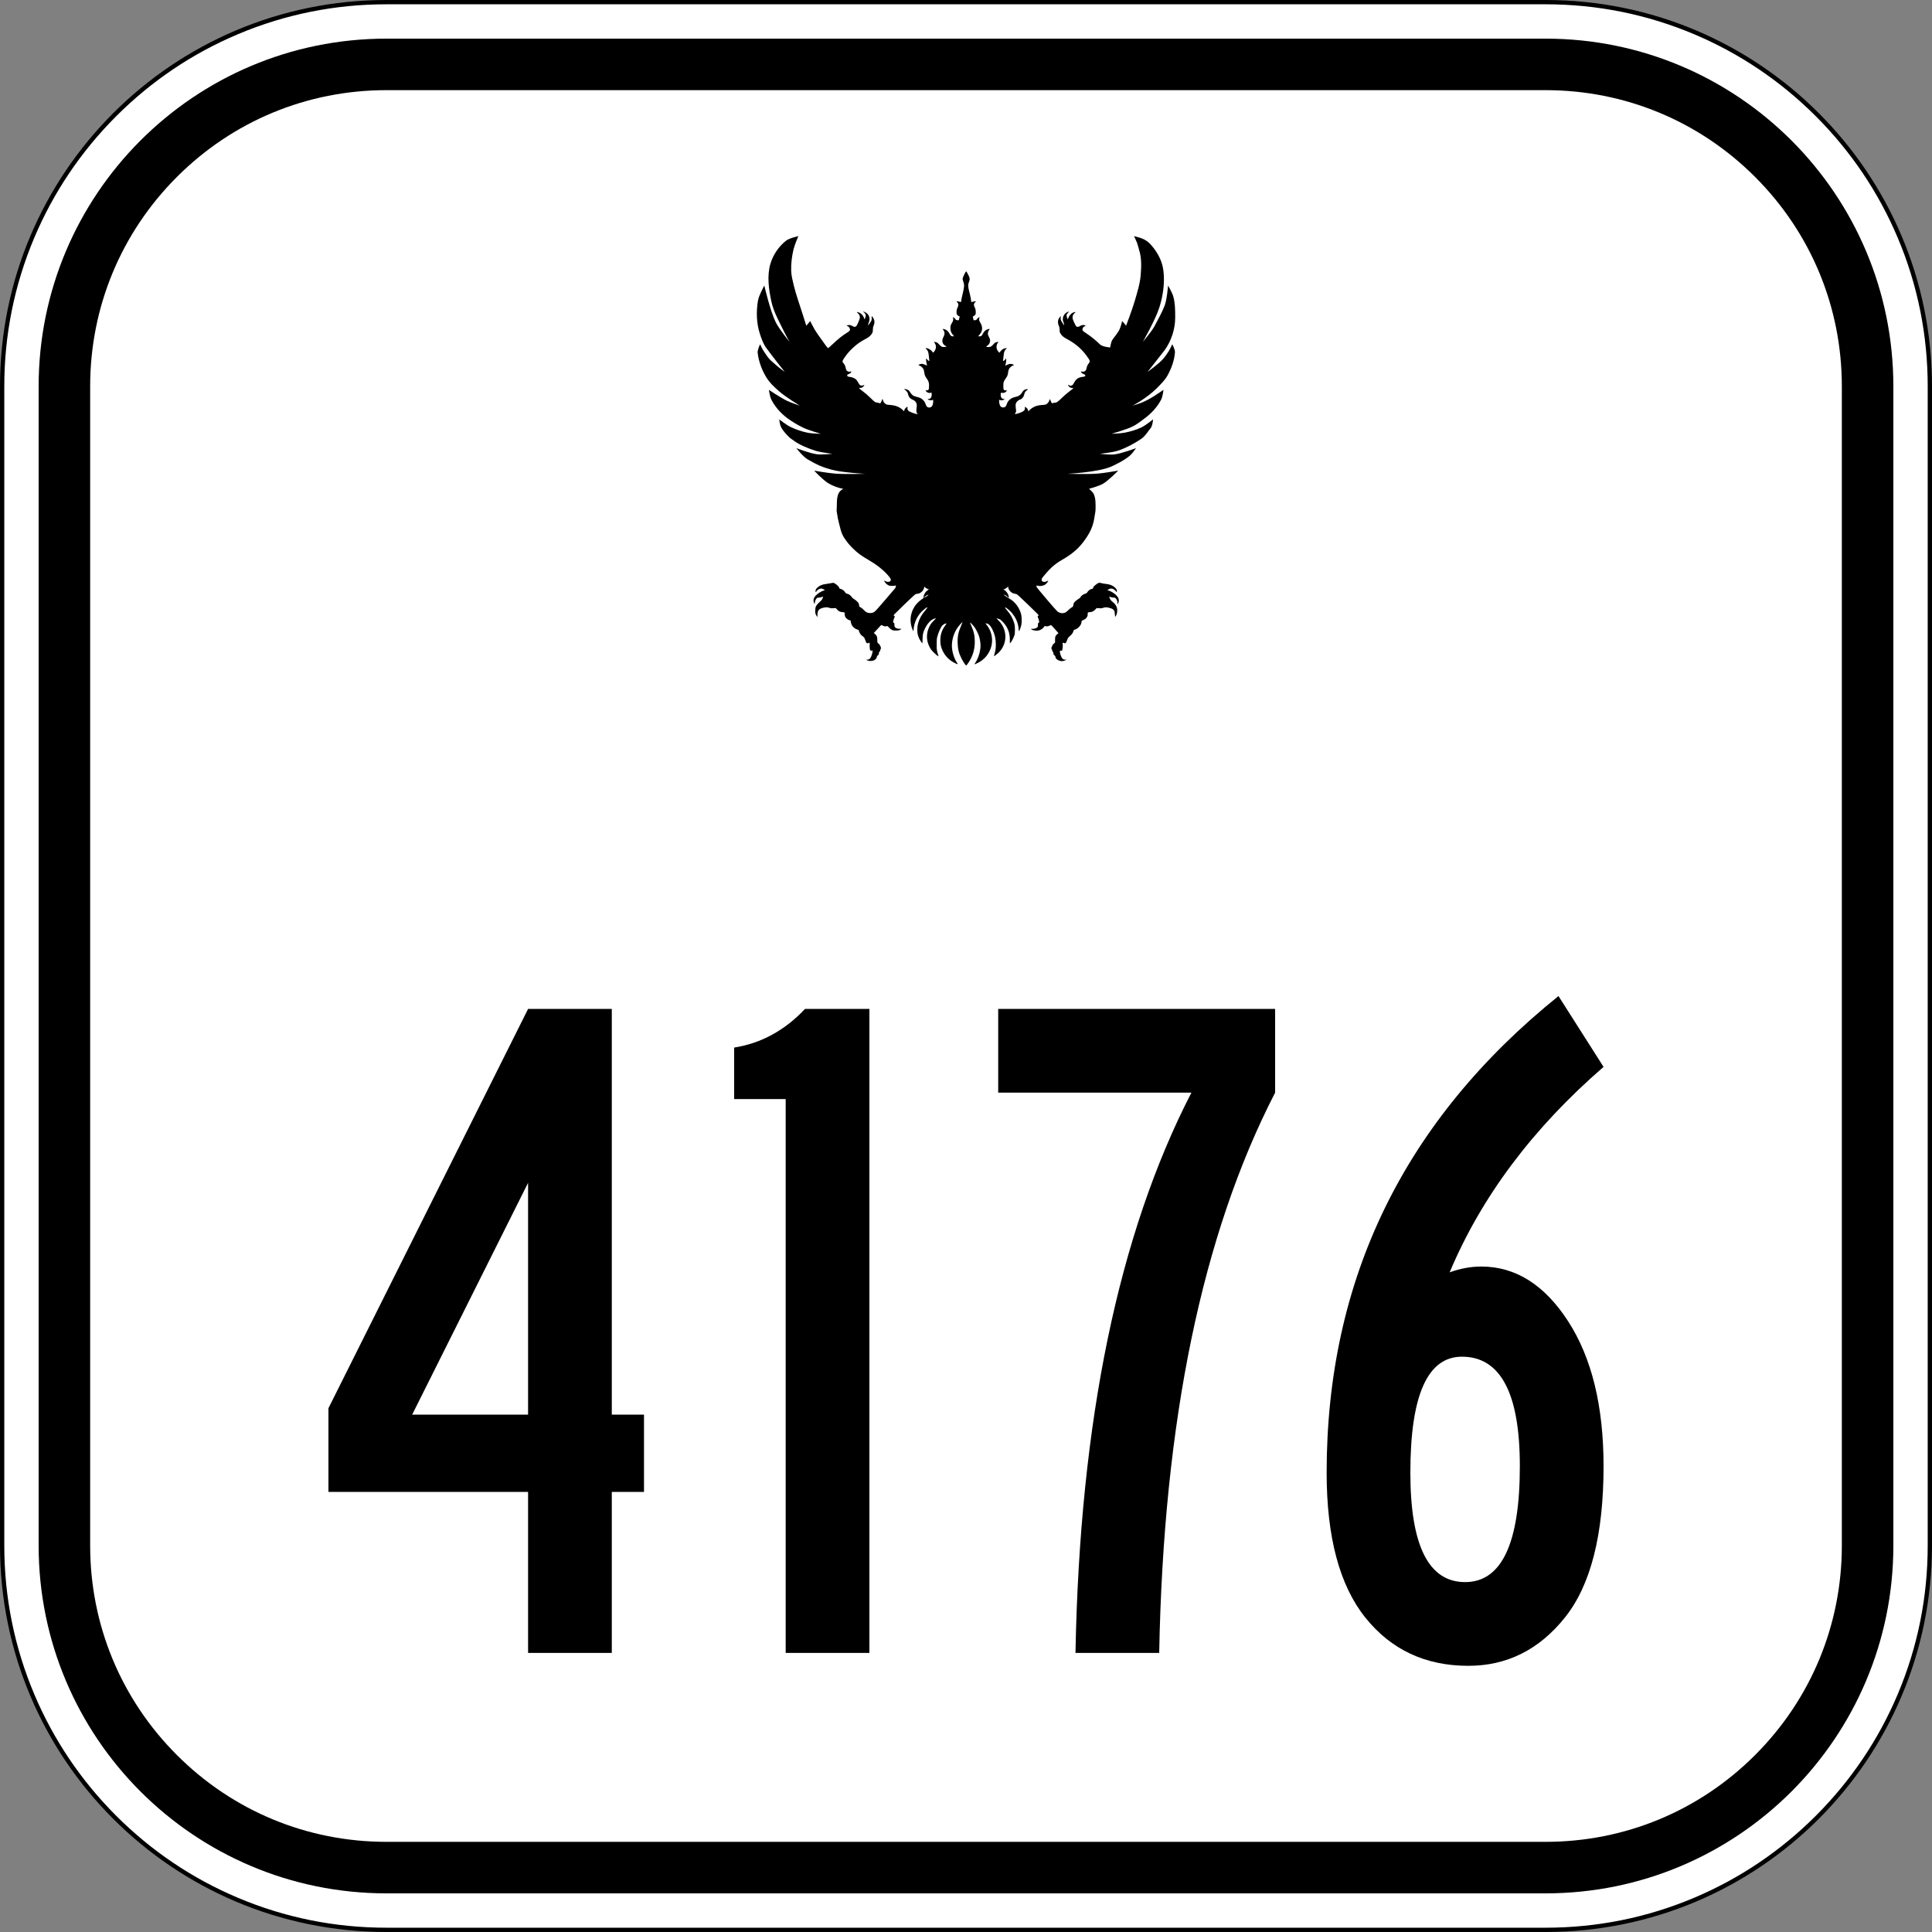 <?xml version="1.0" encoding="utf-8"?>
<svg version="1.1" id="Layer_1" xmlns="http://www.w3.org/2000/svg" xmlns:xlink="http://www.w3.org/1999/xlink" x="0px" y="0px"
	 viewBox="0 0 900 900" style="enable-background:new 0 0 900 900;" xml:space="preserve">
<rect x="0" y="0" width="900" height="900" fill="#808080" stroke="none"/>
<style type="text/css">
	.st0{fill:#FFFFFF;}
</style>
<g>
	<path class="st0" d="M180,899C81.299,899,1,818.701,1,720V180C1,81.299,81.299,1,180,1h540c98.701,0,179,80.299,179,179v540
		c0,98.701-80.299,179-179,179H180z"/>
	<path d="M720,2c24.031,0,47.342,4.706,69.285,13.987c21.196,8.965,40.232,21.8,56.58,38.148
		c16.348,16.348,29.183,35.384,38.148,56.58C893.294,132.658,898,155.969,898,180v540c0,24.031-4.706,47.342-13.987,69.285
		c-8.965,21.196-21.8,40.232-38.148,56.58c-16.348,16.348-35.384,29.183-56.58,38.148C767.342,893.294,744.031,898,720,898H180
		c-24.031,0-47.342-4.706-69.285-13.987c-21.196-8.965-40.232-21.8-56.58-38.148c-16.348-16.348-29.183-35.384-38.148-56.58
		C6.706,767.342,2,744.031,2,720V180c0-24.031,4.706-47.342,13.987-69.285c8.965-21.196,21.8-40.232,38.148-56.58
		c16.348-16.348,35.384-29.183,56.58-38.148C132.658,6.706,155.969,2,180,2H720 M720,0H180C80.589,0,0,80.589,0,180v540
		c0,99.411,80.589,180,180,180h540c99.411,0,180-80.589,180-180V180C900,80.589,819.411,0,720,0L720,0z"/>
</g>
<g>
	<path d="M720,42c36.861,0,71.516,14.354,97.581,40.419C843.646,108.484,858,143.139,858,180v540
		c0,36.861-14.354,71.516-40.419,97.581C791.516,843.646,756.861,858,720,858H180c-36.861,0-71.516-14.354-97.581-40.419
		C56.354,791.516,42,756.861,42,720V180c0-36.861,14.354-71.516,40.419-97.581C108.484,56.354,143.139,42,180,42H720 M720,18H180
		C90.53,18,18,90.53,18,180v540c0,89.47,72.53,162,162,162h540c89.47,0,162-72.53,162-162V180C882,90.53,809.47,18,720,18L720,18z"
		/>
</g>
<path d="M544.4,163.657c-0.744,1.214-1.749,2.594-2.501,3.461c-2.079,2.396-7.298,6.107-7.298,6.107s3.178-3.989,7.982-10.154
	c3.073-4.29,4.866-9.861,4.866-15.065c0-3.295,0.002-6.669-0.868-9.848c-0.501-1.831-2.458-5.138-2.458-5.138
	s-0.474,6.333-1.56,9.274c-0.964,2.61-3.038,6.454-4.719,9.598c-1.393,2.605-5.462,7.349-5.462,7.349s5.875-10.301,7.655-15.911
	c1.321-4.166,2.125-8.561,2.164-12.931c0.026-2.901-0.275-5.888-1.283-8.609c-1.113-3.002-2.934-5.785-5.117-8.127
	c-0.87-0.933-1.95-1.685-3.089-2.26c-1.389-0.702-4.454-1.4-4.454-1.4s1.033,2.072,1.435,3.155c0.406,1.095,0.656,2.326,0.98,3.365
	c1.171,3.753,1.023,7.779,0.7,11.659c-0.34,4.093-1.62,8.062-2.759,12.008c-1.132,3.92-4.042,11.555-4.042,11.555
	s-0.576-0.752-0.88-1.115c-0.305-0.364-0.947-1.065-0.947-1.065s-0.643,2.653-1.221,3.879c-0.49,1.038-1.115,1.796-1.878,2.888
	c-0.535,0.765-1.327,1.596-1.749,2.53c-0.424,0.94-0.743,3.002-0.743,3.002s-3.563-0.286-4.709-1.398
	c-2.118-2.054-4.249-3.775-6.492-5.245c-1.793-1.175-1.962-1.44-1.529-2.393c0.206-0.454,0.373-0.622,0.78-0.789
	c0.285-0.116,0.518-0.247,0.519-0.29c0.002-0.043-0.173-0.149-0.387-0.235c-0.615-0.248-1.543-0.099-2.223,0.356
	c-0.672,0.45-1.288,0.512-1.735,0.174c-0.158-0.119-0.615-0.949-1.015-1.846c-0.588-1.316-0.728-1.762-0.731-2.319
	c-0.005-0.846,0.348-1.573,1.029-2.119l0.484-0.388h-0.391c-0.215,0-0.698,0.149-1.074,0.331c-0.81,0.393-1.673,1.442-2.019,2.457
	l-0.224,0.656l-0.239-0.547c-0.545-1.248-0.471-1.797,0.349-2.595c0.64-0.623,0.547-0.684-0.392-0.258
	c-1.714,0.777-2.54,2.952-1.762,4.642c0.155,0.336,0.278,0.844,0.273,1.128c-0.007,0.471-0.019,0.489-0.135,0.203
	c-0.07-0.172-0.423-0.753-0.784-1.29c-0.692-1.028-0.83-1.636-0.576-2.534l0.106-0.376l-0.397,0.369
	c-1.1,1.021-1.333,2.511-0.653,4.164c0.319,0.774,0.387,1.119,0.388,1.964c0.002,0.912,0.044,1.098,0.395,1.693
	c0.551,0.934,1.408,1.689,2.692,2.368c4.612,2.44,7.684,5.19,10.413,9.322c0.679,1.027,0.696,1.408,0.101,2.166
	c-0.643,0.82-0.842,1.248-1.035,2.232c-0.197,1.004-0.511,1.416-1.241,1.629c-0.354,0.103-0.588,0.102-0.898-0.004
	c-0.53-0.18-0.574-0.131-0.32,0.348c0.219,0.412,0.578,0.682,1.102,0.829c0.385,0.108,0.773,0.42,0.773,0.621
	c0,0.398-0.346,0.576-1.323,0.683c-1.883,0.205-2.993,0.957-3.879,2.626c-0.471,0.887-0.682,1.157-1.032,1.319
	c-0.564,0.26-0.692,0.256-1.299-0.046c-0.276-0.137-0.529-0.223-0.562-0.191c-0.033,0.032,0.088,0.276,0.27,0.543
	c0.403,0.593,1.104,0.94,1.772,0.878c0.785-0.073,0.471,0.283-1.549,1.757c-0.857,0.625-2.243,1.833-3.286,2.862
	c-1.896,1.873-2.524,2.29-3.449,2.295c-0.267,0-0.6,0.073-0.741,0.159c-0.394,0.239-0.662-0.007-1.036-0.949
	c-0.41-1.031-0.461-1.081-0.576-0.563c-0.225,1.013-1.03,1.956-1.886,2.21c-0.236,0.07-1.018,0.16-1.736,0.201
	c-2.253,0.127-3.982,0.822-5.511,2.213l-0.816,0.742l-0.071-0.515c-0.077-0.556-0.537-1.128-1.168-1.448l-0.367-0.187l0.087,0.503
	c0.127,0.734-0.172,1.253-1.004,1.737c-0.736,0.428-2.262,0.962-3.148,1.101l-0.547,0.086l0.334-0.627
	c0.331-0.621,0.333-0.637,0.172-1.797c-0.211-1.527-0.177-2.263,0.133-2.855c0.307-0.586,1.19-1.345,1.687-1.451
	c0.999-0.213,1.893-1.337,2.115-2.658c0.108-0.643,0.699-1.467,1.299-1.812c0.568-0.326,0.45-0.525-0.245-0.412
	c-0.925,0.15-1.441,0.492-1.933,1.281c-0.907,1.452-1.698,2.015-3.292,2.338c-2.122,0.43-3.588,1.731-4.121,3.655
	c-0.077,0.278-0.314,0.668-0.527,0.866c-0.315,0.294-0.505,0.363-1.023,0.37c-1.178,0.017-1.712-0.744-1.899-2.708
	c-0.081-0.852-0.073-0.893,0.16-0.791c0.54,0.234,1.52,0.205,1.953-0.058c0.512-0.311,0.538-0.48,0.064-0.421
	c-0.851,0.107-1.449-0.663-1.449-1.864c0-1.018,0.054-1.107,0.587-0.964c0.652,0.175,1.443-0.075,1.978-0.626l0.445-0.458
	l-0.669-0.038c-0.987-0.056-1.117-0.307-1.116-2.151c0-1.315,0.032-1.514,0.354-2.181c0.194-0.404,0.557-1.005,0.807-1.335
	c0.639-0.847,0.934-1.564,1.032-2.506c0.136-1.312,0.414-1.983,1.096-2.647c0.374-0.364,0.816-0.653,1.145-0.749
	c0.294-0.086,0.515-0.217,0.491-0.292c-0.024-0.075-0.356-0.238-0.737-0.362c-0.828-0.27-1.57-0.154-2.684,0.423
	c-0.548,0.283-0.671,0.312-0.603,0.142c0.25-0.63,0.461-1.9,0.427-2.577l-0.038-0.771l-0.258,0.416
	c-0.223,0.361-0.906,0.9-1.139,0.9c-0.043,0-0.049-0.155-0.012-0.345c0.036-0.19,0.141-1.106,0.233-2.037
	c0.182-1.846,0.336-2.291,1.085-3.142l0.471-0.536l-0.61,0.081c-0.336,0.045-0.798,0.173-1.027,0.285
	c-0.534,0.262-1.349,1.014-1.598,1.476l-0.194,0.359l-0.456-0.422c-1.202-1.111-1.295-3.186-0.196-4.402
	c0.184-0.204,0.167-0.219-0.241-0.217c-0.741,0.005-1.449,0.411-2.062,1.184c-0.312,0.393-0.782,0.822-1.045,0.955
	c-0.53,0.267-1.634,0.324-2.053,0.106c-0.241-0.125-0.218-0.16,0.319-0.492c0.833-0.514,1.305-1.35,1.308-2.318
	c0.001-0.617-0.078-0.902-0.437-1.569c-0.241-0.448-0.484-1.009-0.54-1.246c-0.14-0.602,0.082-1.6,0.464-2.088
	c0.456-0.581,0.417-0.672-0.226-0.532c-1.212,0.264-2.044,0.978-2.703,2.32c-0.32,0.651-0.463,0.808-0.89,0.974
	c-0.45,0.175-1.142,0.161-1.142-0.023c0-0.037,0.237-0.317,0.527-0.623c1.503-1.587,1.643-3.636,0.385-5.661
	c-0.55-0.886-0.666-1.522-0.4-2.202c0.1-0.257,0.087-0.322-0.068-0.322c-0.209,0-1.346,1.046-1.346,1.238
	c0,0.064-0.287,0.136-0.638,0.16l-0.638,0.043l-0.219-0.871c-0.154-0.61-0.176-0.885-0.076-0.917
	c0.349-0.113,1.004-0.628,1.158-0.911c0.115-0.211,0.152-0.65,0.117-1.375c-0.042-0.875-0.124-1.211-0.457-1.881
	c-0.223-0.448-0.405-0.972-0.405-1.164c0-0.525,0.31-1.142,0.725-1.443l0.37-0.269l-0.463-0.004
	c-0.254-0.004-0.747,0.08-1.095,0.183c-0.348,0.103-0.668,0.187-0.711,0.188c-0.043,0-0.112-0.408-0.154-0.908
	c-0.042-0.5-0.251-1.594-0.464-2.432c-1.013-3.973-1.057-4.597-0.438-6.187c0.457-1.174,0.373-1.715-0.541-3.476
	c-0.616-1.186-0.773-1.404-0.913-1.266c-0.303,0.297-1.46,2.696-1.543,3.2c-0.06,0.367,0.011,0.74,0.285,1.487
	c0.545,1.485,0.5,2.496-0.244,5.51c-0.323,1.31-0.629,2.763-0.679,3.228c-0.05,0.465-0.129,0.846-0.173,0.845
	c-0.045,0-0.366-0.085-0.714-0.188c-0.348-0.103-0.802-0.187-1.009-0.187h-0.376l0.461,0.524c0.604,0.687,0.616,1.256,0.052,2.43
	c-0.318,0.66-0.42,1.064-0.459,1.801c-0.063,1.207,0.174,1.718,0.964,2.075c0.364,0.164,0.529,0.311,0.493,0.439
	c-0.03,0.105-0.143,0.502-0.251,0.881l-0.198,0.69l-0.645-0.043c-0.488-0.032-0.664-0.099-0.72-0.272
	c-0.087-0.266-1.029-1.126-1.234-1.126c-0.092,0-0.104,0.138-0.036,0.407c0.192,0.759,0.072,1.32-0.469,2.193
	c-0.673,1.085-0.814,1.626-0.745,2.853c0.064,1.138,0.424,1.973,1.218,2.829c0.255,0.275,0.426,0.538,0.378,0.584
	c-0.16,0.156-0.984,0.061-1.318-0.152c-0.182-0.116-0.469-0.515-0.637-0.886c-0.371-0.816-1.092-1.62-1.743-1.943
	c-0.448-0.222-1.534-0.523-1.534-0.425c0,0.024,0.145,0.251,0.322,0.505c0.729,1.045,0.729,2.063,0.002,3.396
	c-0.906,1.661-0.474,3.245,1.114,4.079l0.409,0.215l-0.352,0.13c-0.491,0.182-1.424,0.162-1.921-0.04
	c-0.23-0.093-0.729-0.519-1.109-0.946c-0.38-0.427-0.851-0.857-1.046-0.955c-0.468-0.236-1.413-0.439-1.413-0.303
	c0,0.059,0.145,0.314,0.322,0.568c0.68,0.974,0.733,2.153,0.149,3.269c-0.371,0.71-0.989,1.32-1.082,1.068
	c-0.319-0.871-2.014-2.03-2.97-2.03h-0.466l0.471,0.47c0.722,0.721,0.982,1.432,1.12,3.059c0.066,0.783,0.161,1.663,0.209,1.956
	c0.059,0.355,0.042,0.533-0.052,0.533c-0.215,0-1.029-0.736-1.119-1.012c-0.044-0.135-0.141-0.208-0.216-0.163
	c-0.178,0.107-0.036,1.779,0.221,2.606c0.106,0.339,0.168,0.64,0.138,0.668c-0.029,0.029-0.189-0.033-0.355-0.137
	c-0.166-0.104-0.671-0.309-1.123-0.456c-0.705-0.229-0.914-0.248-1.462-0.134c-0.352,0.073-0.757,0.213-0.9,0.311
	c-0.247,0.168-0.227,0.191,0.403,0.455c0.831,0.348,1.722,1.284,1.927,2.023c0.082,0.297,0.207,0.951,0.277,1.454
	c0.14,1.004,0.37,1.517,1.228,2.736c0.787,1.119,0.994,1.887,0.94,3.491c-0.054,1.59-0.225,1.869-1.104,1.801
	c-0.303-0.023-0.55,0.007-0.55,0.067c0,0.06,0.217,0.32,0.483,0.577c0.536,0.518,1.31,0.725,1.9,0.506
	c0.187-0.069,0.357-0.125,0.378-0.125s0.072,0.238,0.112,0.528c0.192,1.389-0.48,2.56-1.408,2.455
	c-0.549-0.062-0.554,0.082-0.016,0.409c0.428,0.259,1.415,0.293,1.933,0.065c0.2-0.088,0.225-0.022,0.224,0.572
	c-0.003,0.941-0.302,2.074-0.64,2.424c-0.612,0.633-1.548,0.711-2.234,0.186c-0.181-0.138-0.424-0.541-0.546-0.906
	c-0.331-0.984-0.661-1.561-1.25-2.182c-0.736-0.776-1.381-1.111-2.867-1.487c-0.703-0.178-1.463-0.434-1.689-0.57
	c-0.542-0.326-1.263-1.112-1.588-1.733c-0.144-0.275-0.459-0.646-0.699-0.824c-0.461-0.342-1.806-0.691-1.977-0.513
	c-0.055,0.058-0.02,0.133,0.078,0.167c0.345,0.119,1.194,0.956,1.419,1.4c0.125,0.246,0.298,0.767,0.384,1.158
	c0.202,0.916,0.898,1.713,1.838,2.106c0.92,0.385,1.369,0.729,1.726,1.32c0.421,0.697,0.483,1.305,0.283,2.765
	c-0.19,1.388-0.115,1.947,0.324,2.406c0.267,0.28,0.267,0.282,0.01,0.282c-0.965,0-3.677-1.032-4.203-1.599
	c-0.318-0.343-0.458-0.902-0.334-1.341c0.134-0.475,0.09-0.505-0.384-0.266c-0.522,0.263-1.045,0.949-1.135,1.49l-0.073,0.439
	l-0.669-0.646c-1.439-1.389-3.364-2.146-5.897-2.319c-1.319-0.09-1.572-0.144-2.028-0.439c-0.656-0.422-1.169-1.167-1.261-1.829
	c-0.078-0.565-0.231-0.661-0.363-0.228c-0.048,0.155-0.233,0.606-0.413,1.003c-0.261,0.577-0.386,0.721-0.623,0.721
	c-0.163,0-0.328-0.048-0.365-0.107c-0.038-0.059-0.382-0.139-0.766-0.178c-0.384-0.039-0.893-0.167-1.131-0.285
	c-0.238-0.118-1.274-1.046-2.302-2.061c-1.157-1.143-2.418-2.239-3.311-2.878c-1.196-0.856-1.843-1.441-1.843-1.667
	c0-0.021,0.217-0.021,0.483,0c0.621,0.052,1.295-0.285,1.673-0.836c0.387-0.564,0.37-0.718-0.051-0.449
	c-0.479,0.305-1.238,0.301-1.68-0.01c-0.198-0.14-0.564-0.659-0.812-1.153c-0.248-0.494-0.654-1.102-0.902-1.349
	c-0.66-0.659-1.871-1.197-2.958-1.313c-1.001-0.107-1.295-0.263-1.295-0.69c0-0.34,0.168-0.483,0.801-0.682
	c0.48-0.15,1.132-0.764,1.132-1.066c0-0.125-0.123-0.134-0.549-0.039c-0.424,0.094-0.656,0.079-1.021-0.07
	c-0.604-0.245-0.892-0.681-1.034-1.562c-0.131-0.81-0.588-1.764-1.138-2.374c-0.562-0.623-0.503-0.958,0.409-2.312
	c1.213-1.802,2.268-3.049,3.868-4.572c2-1.904,3.558-2.996,6.555-4.595c1.121-0.598,1.9-1.29,2.443-2.169
	c0.414-0.67,0.451-0.813,0.479-1.863c0.025-0.912,0.1-1.299,0.383-1.953c0.485-1.122,0.487-2.198,0.007-3.152
	c-0.19-0.377-0.479-0.808-0.643-0.958l-0.299-0.273l0.006,0.986c0.006,0.927-0.02,1.022-0.434,1.584
	c-0.242,0.329-0.604,0.886-0.803,1.237l-0.363,0.64v-0.501c0-0.276,0.119-0.755,0.264-1.066c0.823-1.76,0.122-3.802-1.592-4.635
	c-1.017-0.495-1.324-0.491-0.701,0.008c0.909,0.729,1.083,1.515,0.585,2.642l-0.279,0.631l-0.288-0.774
	c-0.373-1.003-1.113-1.857-1.986-2.291c-0.617-0.307-1.291-0.454-1.291-0.282c0,0.035,0.229,0.264,0.508,0.509
	c0.654,0.575,0.971,1.362,0.868,2.155c-0.104,0.805-1.305,3.534-1.71,3.886c-0.452,0.393-1.004,0.358-1.753-0.11
	c-0.721-0.45-1.533-0.584-2.214-0.365c-0.495,0.159-0.627,0.381-0.226,0.381c0.554,0,1.306,0.904,1.306,1.569
	c0,0.534-0.225,0.798-1.201,1.407c-2.404,1.502-4.322,3.026-6.873,5.462c-1.289,1.231-2.03,1.85-2.178,1.822
	c-0.249-0.047-2.17-2.808-3.206-4.249c-1.027-1.43-2.073-2.851-2.98-4.359c-0.772-1.283-2.087-3.978-2.087-3.978
	s-0.586,0.699-0.879,1.049c-0.316,0.377-0.948,1.132-0.948,1.132s-1.136-3.588-1.696-5.384c-1.387-4.452-3.024-8.837-4.121-13.37
	c-0.547-2.259-1.143-4.543-1.222-6.866c-0.113-3.327,0.322-6.687,1.081-9.929c0.501-2.141,2.27-6.193,2.27-6.193
	s-4.143,0.869-5.751,2.132c-3.411,2.679-6.068,6.619-7.283,10.783c-1.638,5.613-0.776,11.819,0.46,17.534
	c1.095,5.067,3.811,9.65,6.05,14.326c0.729,1.524,2.4,4.463,2.4,4.463s-4.797-5.833-6.447-9.192
	c-2.62-5.335-5.294-17.028-5.294-17.028s-2.517,4.496-2.946,6.987c-0.883,5.129-0.727,10.645,0.906,15.586
	c0.619,1.873,1.505,4.484,2.866,6.374c2.774,3.85,8.695,11.259,8.695,11.259s-2.702-1.917-3.908-3.045
	c-1.083-1.014-2.346-1.916-3.348-3.043c-0.98-1.103-1.727-2.383-2.57-3.602c-0.676-0.977-1.654-3.155-1.654-3.155
	s-1.296,2.593-1.138,3.956c0.471,4.064,1.91,7.892,3.962,11.325c1.56,2.61,3.867,4.73,6.156,6.73
	c2.895,2.529,9.479,6.569,9.479,6.569s-4.144-1.374-6.099-2.331c-2.901-1.42-8.283-5.025-8.283-5.025s0.465,3.239,1.208,4.663
	c1.699,3.255,4.247,6.139,7.168,8.363c1.97,1.499,5.042,3.402,7.787,4.68c2.573,1.198,8.054,2.761,8.054,2.761
	s-4.083-0.064-6.072-0.47c-2.817-0.576-5.668-1.547-8.172-2.764c-1.844-0.916-5.113-3.467-5.113-3.467s0.123,2.159,0.838,3.624
	c0.715,1.464,2.355,3.31,3.812,4.707c0.658,0.631,1.664,1.229,2.194,1.63c2.348,1.777,6.471,3.532,9.963,4.638
	c2.564,0.812,7.943,1.426,7.943,1.426s-4.825,0.531-7.21,0.223c-3.313-0.428-9.609-2.845-9.609-2.845s3.094,3.92,5.194,5.167
	c4.526,2.687,7.283,3.784,11.214,4.852c5.07,1.378,15.643,1.926,15.643,1.926s-9.246,0.26-13.85-0.076
	c-3.317-0.242-9.881-1.396-9.881-1.396s4.026,4.308,6.509,5.831c2,1.227,4.838,2.235,6.561,2.548l0.507,0.086l-0.443,0.256
	c-3.165,1.833-2.378,6.047-2.66,9.239c-0.074,0.837,0.138,1.676,0.262,2.507c0.165,1.104,0.346,2.211,0.643,3.287
	c0.741,2.692,1.017,5.266,2.827,7.885c1.379,1.997,2.207,2.986,3.852,4.607c2.249,2.215,3.853,3.388,7.632,5.581
	c3.384,1.963,6.203,4.171,8.354,6.542c1.739,1.917,2.005,2.578,1.289,3.208c-0.37,0.325-1.487,0.29-2.107-0.066
	c-0.633-0.363-0.749-0.334-0.505,0.124c0.336,0.632,1.153,1.414,1.82,1.743c0.502,0.248,0.817,0.307,1.652,0.308
	c0.567,0,1.228-0.046,1.469-0.106l0.438-0.108l-0.07,0.511c-0.039,0.281-0.178,0.641-0.309,0.8
	c-0.131,0.159-2.278,2.665-4.771,5.569c-4.249,4.951-4.579,5.303-5.283,5.64c-0.615,0.294-0.914,0.358-1.653,0.353
	c-1.164-0.007-1.99-0.425-2.955-1.494c-0.38-0.421-0.915-0.876-1.188-1.011c-0.812-0.401-0.947-0.556-0.947-1.085
	c0-0.267-0.079-0.668-0.175-0.889c-0.217-0.5-1.322-1.522-2.305-2.134c-0.408-0.253-0.741-0.51-0.741-0.57
	c0-0.06-0.239-0.373-0.531-0.696c-0.565-0.624-1.137-0.965-1.999-1.191c-0.404-0.106-0.57-0.23-0.693-0.518
	c-0.259-0.608-1.308-1.439-2.082-1.649c-0.617-0.167-0.688-0.223-0.77-0.613c-0.143-0.681-2.096-2.247-2.803-2.247
	c-0.178,0-0.819,0.109-1.424,0.243s-1.623,0.302-2.261,0.374c-1.413,0.159-2.676,0.717-3.646,1.608
	c-0.699,0.643-1.022,1.394-0.824,1.915c0.103,0.272,0.116,0.267,0.373-0.157c0.514-0.847,1.759-1.463,2.578-1.275
	c0.403,0.092,1.326,0.559,1.326,0.67c0,0.04-0.383,0.206-0.852,0.369c-1.105,0.386-2.563,1.341-3.388,2.219
	c-1.041,1.108-1.273,2.29-0.697,3.543l0.211,0.458l0.099-0.773c0.11-0.857,0.366-1.435,0.865-1.954
	c0.284-0.295,0.435-0.345,1.048-0.348c0.436,0,0.939-0.101,1.284-0.253c0.312-0.138,0.586-0.232,0.609-0.21
	c0.094,0.092-0.256,1.047-0.526,1.434c-0.16,0.229-0.753,0.834-1.318,1.345c-1.432,1.294-1.78,2.031-1.78,3.77
	c0,1.169,0.03,1.315,0.427,2.1c0.235,0.464,0.467,0.843,0.515,0.843c0.049,0,0.089-0.494,0.09-1.097
	c0.003-1.97,0.731-2.792,2.861-3.232c1.194-0.246,1.796-0.23,2.69,0.074c0.64,0.217,0.936,0.245,1.867,0.176l1.105-0.082
	l0.541,0.629c0.709,0.824,1.626,1.275,2.595,1.275c0.397,0,0.792,0.068,0.877,0.15c0.085,0.083,0.155,0.407,0.155,0.721
	c0,0.314,0.063,0.788,0.138,1.053c0.193,0.678,1.058,1.477,1.924,1.78l0.707,0.247l0.079,0.632c0.211,1.678,1.508,3.132,3.174,3.559
	c0.434,0.111,0.548,0.198,0.55,0.418c0.004,0.36,0.438,1.287,0.849,1.811c0.178,0.227,0.629,0.632,1.002,0.901
	c0.634,0.456,0.707,0.566,1.105,1.659c0.234,0.644,0.514,1.27,0.622,1.391c0.236,0.265,0.647,0.277,0.983,0.03
	c0.389-0.286,0.598-0.025,0.506,0.631c-0.042,0.298-0.035,1.028,0.016,1.622c0.082,0.957,0.129,1.103,0.408,1.282
	c0.255,0.162,0.378,0.173,0.642,0.056l0.326-0.145l-0.088,0.722c-0.109,0.889-0.493,2.056-0.902,2.743
	c-0.362,0.607-1.063,0.987-1.62,0.878c-0.548-0.107-0.452,0.099,0.174,0.372c0.772,0.337,2.295,0.317,2.998-0.041
	c0.828-0.422,1.379-1.057,1.379-1.592c0-0.369,0.067-0.488,0.355-0.633c0.413-0.208,0.714-0.817,0.604-1.223
	c-0.055-0.206,0.013-0.35,0.256-0.539c0.218-0.169,0.339-0.394,0.352-0.656c0.011-0.219,0.092-0.468,0.18-0.553
	c0.21-0.204,0.202-0.798-0.015-1.214c-0.096-0.183-0.275-0.538-0.399-0.788c-0.124-0.25-0.369-0.53-0.545-0.622
	c-0.497-0.259-0.604-0.589-0.574-1.763c0.034-1.316-0.235-1.989-1.09-2.721l-0.559-0.479l0.458-0.427
	c0.252-0.235,1.007-1.062,1.678-1.838c0.671-0.776,1.3-1.41,1.398-1.41s0.457,0.146,0.798,0.323c0.54,0.282,0.715,0.313,1.375,0.243
	l0.757-0.081l0.644,0.703c0.354,0.387,0.941,0.855,1.305,1.042c0.584,0.299,0.805,0.339,1.885,0.339c1.05,0,1.315-0.044,1.863-0.313
	c0.892-0.438,0.869-0.572-0.091-0.524c-0.593,0.03-0.965-0.026-1.409-0.211c-0.822-0.343-1.079-0.757-1.042-1.677
	c0.027-0.675,0.004-0.741-0.303-0.877c-0.312-0.138-0.327-0.185-0.246-0.779c0.047-0.348,0.232-0.951,0.412-1.341
	c0.397-0.863,0.363-1.148-0.145-1.234c-0.364-0.061-0.171-0.266,4.68-4.953c2.783-2.689,5.216-4.957,5.407-5.04
	c0.191-0.083,0.521-0.156,0.733-0.162c1.443-0.042,2.923-1.286,3.287-2.763l0.154-0.624l0.257,0.318
	c0.281,0.347,1.376,0.937,1.74,0.937c0.135,0-0.041,0.176-0.43,0.431c-0.362,0.237-0.84,0.672-1.062,0.966
	c-0.513,0.678-0.945,1.793-0.898,2.318c0.033,0.373-0.03,0.448-0.798,0.94c-0.458,0.294-1.242,0.933-1.74,1.421
	c-1.719,1.681-2.785,3.64-3.31,6.086c-0.453,2.109-0.126,4.892,0.804,6.833l0.3,0.627l0.107-1.066
	c0.324-3.232,1.722-6.167,3.987-8.37c1.027-0.999,2.533-2.092,2.393-1.735c-0.048,0.122-0.088,0.269-0.088,0.326
	c0,0.057-0.377,0.535-0.838,1.063c-1.741,1.993-2.771,3.855-3.365,6.086c-0.287,1.075-0.352,1.602-0.36,2.883
	c-0.01,1.716,0.144,2.466,0.827,4.05c0.339,0.787,1.362,2.337,1.546,2.342c0.035,0,0.066-0.83,0.068-1.847
	c0.004-2.133,0.25-3.265,1.084-4.998c1.271-2.64,3.094-4.449,4.775-4.74l0.451-0.078l-0.913,0.912
	c-1.178,1.177-1.594,1.717-2.148,2.793c-0.973,1.886-1.376,4.043-1.128,6.035c0.174,1.401,0.516,2.439,1.273,3.868
	c0.489,0.923,0.83,1.355,1.885,2.382c0.709,0.69,1.486,1.362,1.727,1.493l0.439,0.238l-0.087-0.301
	c-0.819-2.829-0.774-2.533-0.781-5.19c-0.006-2.203,0.029-2.644,0.285-3.636c0.53-2.048,1.582-4.399,2.351-5.251
	c0.424-0.47,1.324-0.955,1.771-0.955c0.244,0,0.195,0.109-0.429,0.956c-1.544,2.094-2.265,4.25-2.279,6.817
	c-0.006,1.031,0.064,1.879,0.204,2.48c0.78,3.352,2.893,6.175,5.883,7.858c0.939,0.529,2.063,0.99,2.063,0.847
	c0-0.052-0.139-0.293-0.308-0.536c-1.743-2.495-2.737-6.392-2.398-9.394c0.296-2.617,1.133-4.948,2.487-6.927
	c0.706-1.031,2.26-2.789,2.371-2.681c0.032,0.031-0.232,0.725-0.587,1.541c-1.359,3.123-1.754,5.067-1.652,8.129
	c0.097,2.928,0.495,4.574,1.707,7.071c0.562,1.157,1.796,3.087,2.165,3.384c0.156,0.126,0.328-0.055,1.033-1.085l0,0.002
	c2.112-3.086,3.07-6.192,3.086-9.997c0.011-2.702-0.462-4.793-1.713-7.571c-0.292-0.647-0.511-1.232-0.488-1.298
	c0.059-0.172,1.53,1.386,2.159,2.288c0.752,1.077,1.745,3.143,2.109,4.387c0.349,1.193,0.596,2.91,0.596,4.137
	c-0.001,2.531-1.082,6.023-2.477,8.001c-0.21,0.298-0.354,0.569-0.319,0.603c0.106,0.104,1.695-0.649,2.684-1.272
	c2.799-1.762,4.746-4.66,5.336-7.944c0.578-3.22-0.358-6.72-2.477-9.261l-0.444-0.533h0.336c0.993,0,2.036,1.008,2.911,2.814
	c1.107,2.283,1.58,4.327,1.582,6.839c0.002,1.876-0.143,2.947-0.612,4.522c-0.173,0.581-0.301,1.069-0.285,1.084
	c0.086,0.084,1.49-0.961,2.137-1.59c4.337-4.22,4.271-10.967-0.148-15.202c-0.412-0.395-0.749-0.74-0.749-0.767
	c0-0.142,1.216,0.2,1.64,0.461c0.672,0.413,1.89,1.717,2.621,2.806c1.332,1.985,1.914,4.006,1.924,6.681l0.006,1.693l0.38-0.439
	c0.544-0.627,1.343-2.164,1.695-3.26c0.262-0.816,0.3-1.181,0.29-2.758c-0.011-1.561-0.062-1.994-0.361-3.067
	c-0.604-2.162-1.77-4.233-3.361-5.967c-0.677-0.738-0.943-1.188-0.791-1.335c0.145-0.141,2.012,1.356,2.795,2.242
	c2.058,2.326,3.237,4.982,3.428,7.721c0.044,0.638,0.126,1.16,0.181,1.16c0.172,0,0.862-1.897,1.092-3.005
	c0.3-1.44,0.199-4.064-0.206-5.332c-0.968-3.035-2.866-5.467-5.346-6.853c-1.184-0.661-2.718-1.771-2.532-1.832
	c0.239-0.078,0.973,0.358,1.602,0.952l0.612,0.577v-0.464c0-1.048-0.896-2.509-1.956-3.192l-0.508-0.327l0.611-0.225
	c0.336-0.124,0.832-0.436,1.103-0.693l0.492-0.468l0.002,0.37c0.002,0.609,0.56,1.594,1.225,2.164
	c0.604,0.518,1.236,0.768,2.437,0.964c0.455,0.074,1.03,0.586,5.677,5.056c4.709,4.529,5.139,4.977,4.815,5.012
	c-0.507,0.055-0.552,0.378-0.168,1.195c0.36,0.766,0.577,2.089,0.342,2.089c-0.357,0-0.524,0.379-0.455,1.034
	c0.058,0.557,0.023,0.714-0.225,1.019c-0.443,0.545-1.198,0.824-2.246,0.831l-0.902,0.006l0.318,0.238
	c0.804,0.601,2.479,0.804,3.685,0.446c0.797-0.237,1.795-0.944,2.144-1.519l0.266-0.439l0.788,0.079
	c0.687,0.069,0.87,0.038,1.432-0.242c0.354-0.177,0.712-0.322,0.794-0.322c0.083,0,0.487,0.38,0.899,0.846
	c0.412,0.465,1.178,1.314,1.703,1.885s0.932,1.055,0.905,1.075c-0.027,0.02-0.237,0.162-0.467,0.317
	c-0.23,0.155-0.578,0.545-0.773,0.868c-0.325,0.538-0.355,0.696-0.355,1.87v1.282l-0.612,0.547
	c-0.337,0.301-0.612,0.627-0.612,0.725c0,0.098-0.116,0.389-0.258,0.646c-0.307,0.557-0.323,0.838-0.069,1.166
	c0.104,0.134,0.191,0.396,0.193,0.583c0.002,0.187,0.135,0.458,0.294,0.603c0.206,0.187,0.292,0.412,0.298,0.778
	c0.007,0.434,0.084,0.579,0.483,0.915c0.369,0.311,0.475,0.492,0.475,0.815c0,0.858,1.591,1.877,2.93,1.877
	c0.639,0,1.47-0.23,1.838-0.51l0.322-0.245l-0.515,0.074c-0.961,0.138-1.714-0.634-2.255-2.31c-0.142-0.438-0.257-1.072-0.257-1.408
	c0-0.598,0.007-0.608,0.306-0.475c0.218,0.096,0.38,0.097,0.563,0c0.21-0.109,0.284-0.349,0.402-1.298
	c0.095-0.761,0.103-1.336,0.024-1.661c-0.164-0.673,0.008-0.883,0.515-0.628c0.746,0.376,1.005,0.154,1.551-1.33
	c0.38-1.033,0.468-1.161,1.294-1.876c0.948-0.82,1.422-1.491,1.653-2.344c0.114-0.422,0.216-0.548,0.494-0.613
	c1.569-0.367,3.249-2.211,3.249-3.568c0-0.531,0.209-0.736,1.061-1.042c1.128-0.405,2.033-1.793,1.826-2.801
	c-0.111-0.542,0.203-0.783,1.021-0.785c0.918,0,1.814-0.437,2.561-1.245l0.605-0.654l1.134,0.085
	c0.991,0.074,1.231,0.049,1.896-0.195c0.946-0.347,2.051-0.29,3.431,0.177c1.582,0.535,1.939,1.043,2.031,2.885
	c0.062,1.235,0.063,1.239,0.3,0.94c0.797-1.003,1.038-3.065,0.512-4.393c-0.357-0.901-0.972-1.685-1.813-2.309
	c-0.761-0.565-1.4-1.459-1.509-2.113l-0.075-0.451l0.565,0.249c0.351,0.155,0.847,0.25,1.311,0.252
	c0.623,0.004,0.8,0.055,1.07,0.317c0.488,0.475,0.819,1.295,0.822,2.036c0.002,0.362,0.055,0.658,0.12,0.658
	c0.189,0,0.528-1.124,0.526-1.746c-0.002-0.873-0.474-1.708-1.494-2.642c-0.898-0.822-2.307-1.643-3.31-1.928l-0.543-0.154
	l0.515-0.326c0.669-0.423,1.204-0.523,1.869-0.349c0.568,0.149,1.608,0.98,1.743,1.392c0.119,0.366,0.318,0.153,0.318-0.34
	c0-0.576-0.255-1.033-0.889-1.59c-1.203-1.057-2.326-1.504-4.296-1.71c-0.761-0.079-1.624-0.227-1.917-0.327
	c-1.092-0.375-1.578-0.232-2.905,0.854c-0.784,0.642-0.965,0.86-1.027,1.236c-0.068,0.411-0.123,0.465-0.546,0.531
	c-0.729,0.114-1.652,0.754-2.103,1.46c-0.325,0.509-0.499,0.652-0.928,0.764c-1.092,0.286-2.039,0.99-2.417,1.796
	c-0.071,0.151-0.458,0.465-0.86,0.699c-0.85,0.494-1.906,1.418-2.142,1.875c-0.09,0.175-0.201,0.594-0.247,0.932
	c-0.098,0.727-0.216,0.886-0.911,1.231c-0.288,0.143-0.959,0.697-1.49,1.232c-0.811,0.816-1.079,1.004-1.666,1.173
	c-0.385,0.11-0.882,0.201-1.104,0.201c-0.733,0-1.738-0.375-2.285-0.853c-0.935-0.817-9.532-10.939-9.675-11.392
	c-0.184-0.582-0.015-0.729,0.637-0.553c1.183,0.319,2.591,0.055,3.569-0.671c0.468-0.347,1.335-1.53,1.211-1.651
	c-0.038-0.037-0.301,0.049-0.585,0.189c-1.355,0.673-2.473,0.34-2.473-0.737c0-0.405,0.135-0.642,0.863-1.52
	c2.335-2.814,4.518-5.291,8.509-7.58c5.269-3.023,8.306-5.744,11.255-10.085c2.294-3.376,3.428-6.164,3.949-9.705
	c0.247-1.677,0.538-2.658,0.547-4.005c0.016-2.332,0.116-4.822-0.85-6.945c-0.453-0.996-2.194-2.441-2.194-2.441
	s4.518-1.192,6.509-2.359c2.686-1.574,7.068-6.106,7.068-6.106s-6.445,1.158-9.703,1.4c-4.663,0.347-14.027,0.072-14.027,0.072
	s13.964-0.62,20.277-3.27c1.936-0.813,6.301-2.967,8.92-5.198c1.141-0.972,2.852-3.476,2.852-3.476s-6.649,2.509-10.144,2.923
	c-2.212,0.262-6.675-0.3-6.675-0.3s5.794-0.569,8.532-1.483c3.821-1.276,8.039-3.633,10.762-5.501
	c1.835-1.259,2.917-3.225,4.382-5.037c0.868-1.075,1.076-4.004,1.076-4.004s-1.423,1.153-2.945,2.218
	c-0.814,0.569-1.656,1.114-2.324,1.443c-2.487,1.226-5.206,1.986-7.925,2.525c-2.022,0.401-6.162,0.514-6.162,0.514
	s6.839-1.889,9.99-3.467c1.942-0.973,3.594-2.333,5.396-3.65c3.122-2.323,5.927-5.303,7.723-8.755
	c0.727-1.397,1.109-4.594,1.109-4.594s-2.064,1.36-3.077,2.067c-1.624,1.132-4.138,2.596-6.359,3.594
	c-1.59,0.714-4.945,1.695-4.945,1.695s6.297-3.218,11.241-8.077c1.729-1.779,3.759-3.701,5.017-5.978
	c1.821-3.296,3.182-6.992,3.46-10.753c0.098-1.322-1.256-3.772-1.256-3.772S545.042,162.61,544.4,163.657z M432.344,277.249
	c-0.327,0.357-1.763,1.289-1.852,1.202c-0.038-0.036,0.101-0.239,0.309-0.45c0.426-0.433,0.996-0.794,1.472-0.933l0.322-0.094
	L432.344,277.249z"/>
<g>
	<path d="M300,695h-15v75h-39v-75h-93v-39l93-186h39v189h15V695z M246,659V551l-54,108H246z"/>
	<path d="M405,770h-39V512h-24v-24c12.601-1.997,23.597-7.997,33-18h30V770z"/>
	<path d="M594,509c-34.003,66-52.003,153-54,261h-39c1.997-108,19.997-195,54-261h-90v-39h129V509z"/>
	<path d="M618,686c0-90,36-163.997,108-222l21,33c-33,28.604-56.901,60.502-71.7,95.7c4.997-1.8,9.9-2.7,14.7-2.7
		c15.998,0,29.498,8.503,40.5,25.5c10.997,17.002,16.5,39.502,16.5,67.5c0,32.002-6,55.5-18,70.5S702,776,684,776
		c-20.002,0-36-7.5-48-22.5S618,716,618,686z M708,683c0-33.998-9-51-27-51c-16.003,0-24,18-24,54c0,34.003,8.498,51,25.5,51
		C699.497,737,708,719,708,683z"/>
</g>
<g>
</g>
<g>
</g>
<g>
</g>
<g>
</g>
<g>
</g>
<g>
</g>
<g>
</g>
<g>
</g>
<g>
</g>
<g>
</g>
<g>
</g>
<g>
</g>
<g>
</g>
<g>
</g>
<g>
</g>
</svg>
